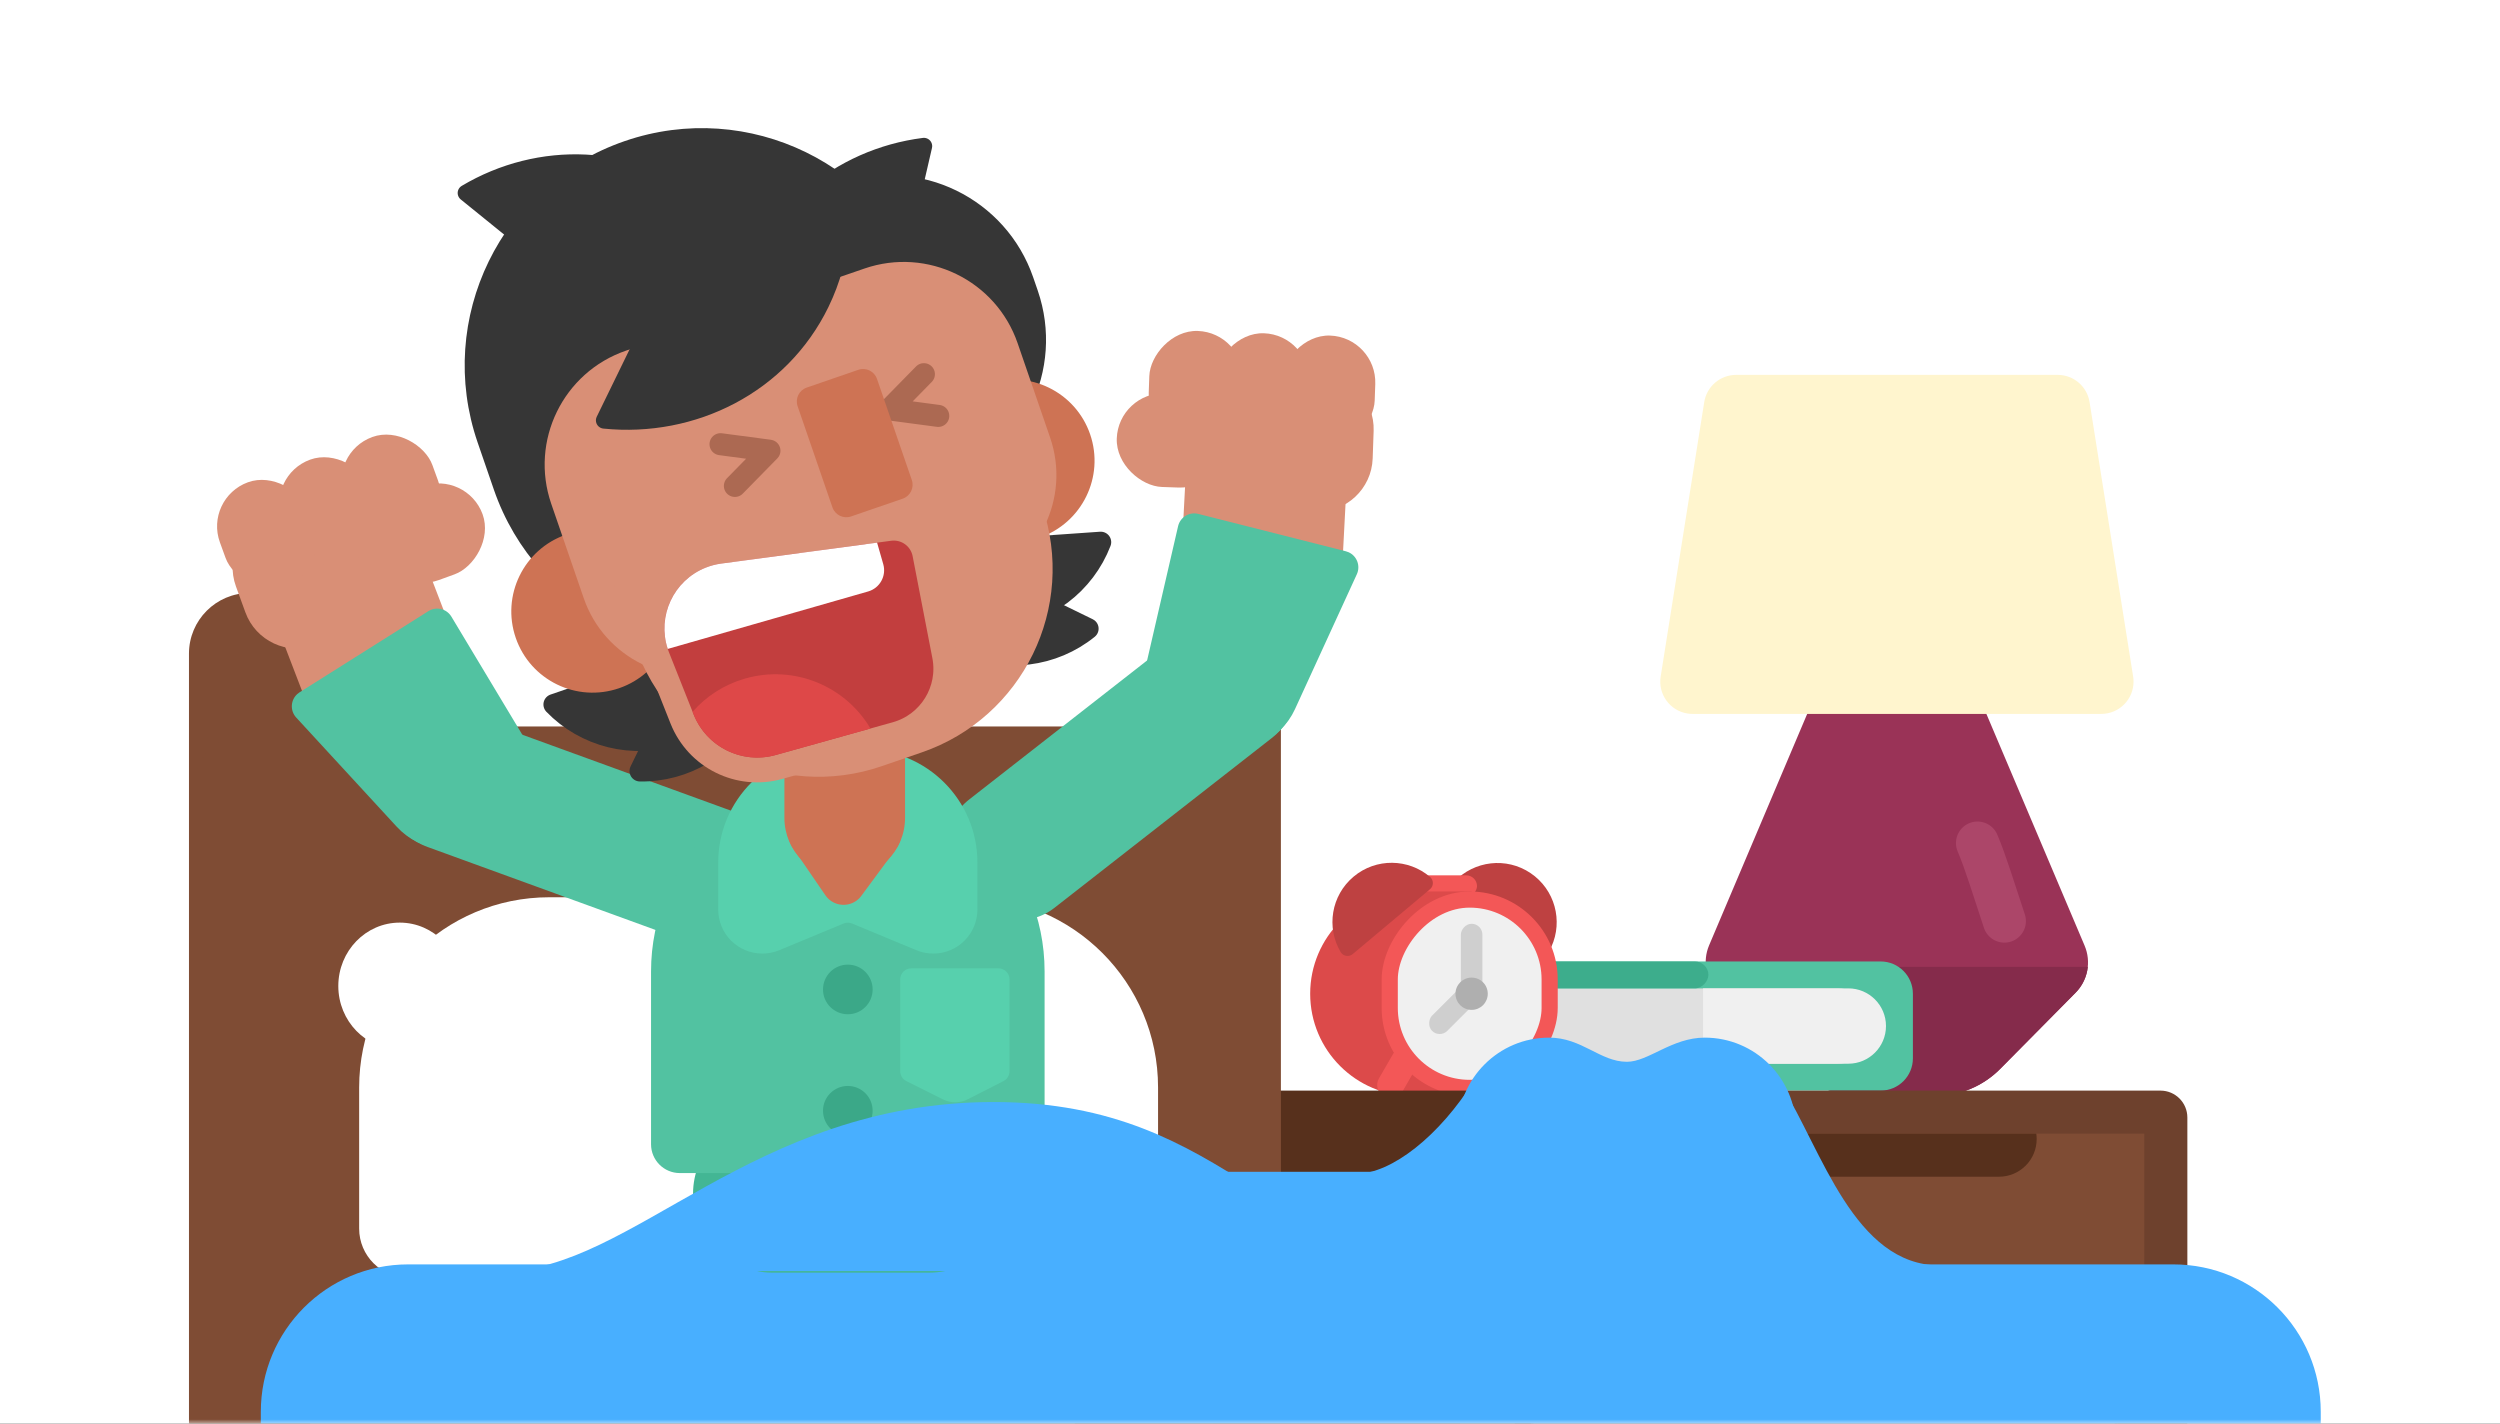 <svg xmlns="http://www.w3.org/2000/svg" xmlns:xlink="http://www.w3.org/1999/xlink" width="288" height="164" viewBox="0 0 288 164">
  <rect x="0" y="0" width="288" height="164" fill="#333333" stroke="none"/>
  <defs>
    <rect id="exp_up_at_eight-a" width="288" height="164"/>
    <path id="exp_up_at_eight-c" d="M42.883,15.248 L42.883,15.248 C52.532,15.248 60.354,23.07 60.354,32.719 L60.354,34.31 C60.354,43.959 52.532,51.781 42.883,51.781 L42.883,51.781 C33.234,51.781 25.412,43.959 25.412,34.31 L25.412,32.719 C25.412,23.07 33.234,15.248 42.883,15.248 Z"/>
  </defs>
  <g fill="none" fill-rule="evenodd">
    <mask id="exp_up_at_eight-b" fill="#fff">
      <use xlink:href="#exp_up_at_eight-a"/>
    </mask>
    <use fill="#FFF" xlink:href="#exp_up_at_eight-a"/>
    <g mask="url(#exp_up_at_eight-b)">
      <g transform="matrix(-1 0 0 1 281.121 0)">
        <g transform="translate(35.337 43.186)">
          <g transform="translate(4.34 34.717)">
            <path fill="#9A3357" d="M43.474,36.462 L34.517,45.313 C32.544,47.263 29.882,48.356 27.109,48.356 L18.509,48.356 C15.695,48.356 12.998,47.23 11.019,45.23 L2.339,36.46 C0.924,35.03 0.512,32.888 1.297,31.036 L14.451,0 L31.416,0 L44.555,30.999 C45.347,32.869 44.919,35.034 43.474,36.462 Z"/>
            <path fill="#852B4B" d="M0.93,33.477 L44.918,33.477 C44.796,34.585 44.302,35.644 43.474,36.462 L34.517,45.313 C32.544,47.263 29.882,48.356 27.109,48.356 L18.509,48.356 C15.695,48.356 12.998,47.23 11.019,45.23 L2.339,36.46 C1.525,35.638 1.043,34.58 0.93,33.477 Z"/>
          </g>
          <path fill="#FFF5CE" d="M8.738,6.25399247e-16 L45.783,2.66453526e-15 C47.612,2.32851548e-15 49.17,1.33 49.457,3.137 L54.475,34.754 C54.797,36.783 53.414,38.689 51.385,39.011 C51.192,39.041 50.997,39.057 50.801,39.057 L3.72,39.057 C1.665,39.057 5.8403145e-14,37.391 5.90638649e-14,35.337 C5.9126672e-14,35.142 0.015,34.947 0.046,34.754 L5.065,3.137 C5.351,1.33 6.909,1.66828741e-15 8.738,1.33226763e-15 Z"/>
        </g>
        <g transform="translate(60.755 110.76)">
          <path fill="#52C2A1" d="M3.72,0 L44.636,0 L44.636,14.879 L3.72,14.879 C1.665,14.879 5.13656303e-15,13.213 4.88498131e-15,11.159 L4.4408921e-16,3.72 C1.92507491e-16,1.665 1.665,8.21461788e-16 3.72,4.4408921e-16 Z"/>
          <path fill="#E0E0E0" d="M8.679,3.1 L45.876,3.1 L45.876,11.779 L8.679,11.779 C6.283,11.779 4.34,9.836 4.34,7.439 L4.34,7.439 C4.34,5.043 6.283,3.1 8.679,3.1 Z"/>
          <path fill="#F0F0F0" d="M7.439,3.1 L24.178,3.1 L24.178,11.779 L7.439,11.779 C5.043,11.779 3.1,9.836 3.1,7.439 L3.1,7.439 C3.1,5.043 5.043,3.1 7.439,3.1 Z"/>
          <rect width="24.178" height="3.1" x="23.558" fill="#3DAD8C" rx="1.55"/>
          <rect width="24.178" height="3.1" x="23.558" y="11.779" fill="#3DAD8C" rx="1.55"/>
        </g>
        <g transform="translate(100.431 97.74)">
          <path fill="#BE4141" stroke="#BE4141" stroke-linecap="round" stroke-linejoin="round" stroke-width="1.86" d="M0.449,8.104 C0.916,5.318 3.339,3.196 6.258,3.196 C9.176,3.196 11.599,5.318 12.067,8.104 L0.449,8.104 Z" transform="rotate(-34 6.258 5.65)"/>
          <rect width="6.819" height="2.48" x="10.539" y="3.1" fill="#F35757" rx="1.24"/>
          <path fill="#DC4A4A" d="M11.159,4.96 L17.978,4.96 C24.484,4.96 29.757,10.233 29.757,16.739 L29.757,16.739 C29.757,23.244 24.484,28.518 17.978,28.518 L11.159,28.518 L11.159,4.96 Z"/>
          <rect width="3.1" height="6.363" x="18.122" y="22.667" fill="#F35757" rx="1.55" transform="rotate(-30 19.671 25.848)"/>
          <path fill="#F35757" d="M1.802,23.341 L4.901,23.341 L4.901,27.348 C4.901,28.204 4.207,28.898 3.351,28.898 L3.351,28.898 C2.496,28.898 1.802,28.204 1.802,27.348 L1.802,23.341 Z" transform="rotate(30 3.351 26.12)"/>
          <path fill="#BE4141" stroke="#BE4141" stroke-linecap="round" stroke-linejoin="round" stroke-width="1.86" d="M16.773,8.297 C17.24,5.511 19.663,3.389 22.582,3.389 C25.5,3.389 27.923,5.511 28.39,8.297 L16.773,8.297 Z" transform="rotate(40 22.582 5.843)"/>
          <rect width="18.422" height="21.698" x="2.17" y="5.889" fill="#F0F0F0" stroke="#F35757" stroke-width="1.86" rx="9.211"/>
          <rect width="2.48" height="8.059" x="9.919" y="8.679" fill="#CFCFCF" rx="1.24"/>
          <rect width="2.48" height="6.819" x="12.066" y="15.195" fill="#CFCFCF" rx="1.24" transform="scale(1 -1) rotate(45 58.222 0)"/>
          <circle cx="11.159" cy="16.739" r="1.86" fill="#AFAFAF"/>
        </g>
        <rect width="58.275" height="103.531" x="83.073" y="125.638" fill="#57301C"/>
        <path fill="#6E412D" d="M32.237,125.638 L106.631,125.638 L106.631,229.169 L29.137,229.169 L29.137,128.738 C29.137,127.026 30.525,125.638 32.237,125.638 Z"/>
        <g transform="translate(34.097 130.598)">
          <rect width="67.574" height="26.658" fill="#7F4C34"/>
          <path fill="#57301C" d="M12.443,6.4419896e-17 L53.271,3.65934596e-16 C53.3,0.202 53.315,0.409 53.315,0.62 C53.315,3.017 51.372,4.96 48.976,4.96 L16.739,4.96 C14.342,4.96 12.399,3.017 12.399,0.62 C12.399,0.409 12.414,0.202 12.443,-2.77555756e-17 Z"/>
        </g>
        <rect width="66.954" height="26.038" x="37.507" y="163.765" fill="#D8D8D8" stroke="#979797" stroke-width=".62"/>
        <path stroke="#AC4669" stroke-linecap="round" stroke-width="4.96" d="M50.216,106.11 C51.456,102.39 52.385,99.291 53.315,97.121"/>
        <g transform="matrix(-1 0 0 1 259.7 68.224)">
          <path fill="#7F4C34" d="M7.336.087L7.336.087C11.195.087 14.324 3.216 14.324 7.075L14.324 153.758C14.324 157.617 11.195 160.746 7.336 160.746L7.336 160.746C3.477 160.746.348 157.617.348 153.758L.348 7.075C.348 3.216 3.477.087 7.336.087zM119.151.087L119.151.087C123.01.087 126.139 3.216 126.139 7.075L126.139 153.758C126.139 157.617 123.01 160.746 119.151 160.746L119.151 160.746C115.292 160.746 112.163 157.617 112.163 153.758L112.163 7.075C112.163 3.216 115.292.087 119.151.087z"/>
          <rect width="123.361" height="117.83" x=".439" y="15.462" fill="#7F4C34" rx="8.474"/>
          <rect width="45.1" height="43.816" x="102.089" y="89.476" fill="#7F4C34" rx="8.474"/>
          <path fill="#FFF" d="M41.862,35.14 L90.079,35.14 C102.179,35.14 111.987,44.949 111.987,57.048 L111.987,73.307 C111.987,76.427 109.458,78.956 106.338,78.956 L25.603,78.956 C22.483,78.956 19.954,76.427 19.954,73.307 L19.954,57.048 C19.954,44.949 29.762,35.14 41.862,35.14 Z"/>
          <path fill="#48AFFF" d="M25.595,77.434 L228.96,77.434 C238.332,77.434 245.929,85.037 245.929,94.415 L245.929,119.026 C245.929,122.152 243.397,124.686 240.273,124.686 L14.283,124.686 C11.159,124.686 8.626,122.152 8.626,119.026 L8.626,94.415 C8.626,85.037 16.223,77.434 25.595,77.434 Z"/>
          <ellipse cx="24.632" cy="45.364" fill="#FFF" rx="7.08" ry="7.303"/>
        </g>
        <g transform="matrix(-1 0 0 1 258.101 .41)">
          <g transform="matrix(-1 0 0 1 69.248 46.544)">
            <rect width="47.648" height="15.884" x="1.519" y="40.655" fill="#52C2A1" rx="7.942" transform="rotate(160 25.343 48.597)"/>
            <g transform="scale(-1 1) rotate(-20 -4.755 200.264)">
              <path fill="#D98F76" d="M6.525,10.905 L17.96,10.905 C22.346,10.905 25.902,14.461 25.902,18.847 C25.902,18.85 25.902,18.853 25.902,18.856 L25.899,21.536 C25.894,25.919 22.339,29.469 17.957,29.469 L6.522,29.469 C2.136,29.469 -1.42,25.914 -1.42,21.528 C-1.42,21.525 -1.42,21.522 -1.42,21.519 L-1.417,18.838 C-1.412,14.456 2.142,10.905 6.525,10.905 Z" transform="rotate(89 12.24 20.187)"/>
              <path fill="#D98F76" d="M6.353,4.447 L13.976,4.447 C17.485,4.447 20.33,7.292 20.33,10.801 L20.33,13.978 C20.33,17.487 17.485,20.331 13.976,20.331 L6.353,20.331 C2.845,20.331 -1.20047775e-14,17.487 -1.24344979e-14,13.978 L-1.24344979e-14,10.801 C-1.28642182e-14,7.292 2.845,4.447 6.353,4.447 Z"/>
              <rect width="10.8" height="12.707" x="15.247" fill="#D98F76" rx="5.4"/>
              <rect width="10.8" height="12.707" x="7.624" fill="#D98F76" rx="5.4"/>
              <rect width="10.8" height="12.707" fill="#D98F76" rx="5.4"/>
              <rect width="10.8" height="12.707" x="17.789" y="6.353" fill="#D98F76" rx="5.4" transform="rotate(90 23.189 12.707)"/>
              <path fill="#52C2A1" d="M4.758,24.316 L20.443,25.69 C24.577,26.053 27.735,29.536 27.691,33.686 L27.668,35.83 C27.626,39.829 24.616,43.173 20.644,43.635 L3.653,45.611 C2.607,45.732 1.661,44.983 1.539,43.938 C1.526,43.823 1.523,43.707 1.531,43.591 L2.689,26.089 C2.759,25.038 3.667,24.243 4.717,24.313 C4.731,24.313 4.744,24.314 4.758,24.316 Z" transform="rotate(74 14.609 34.966)"/>
            </g>
          </g>
          <g transform="rotate(-18 190.536 -186.495)">
            <rect width="47.648" height="15.884" x="1.519" y="40.655" fill="#52C2A1" rx="7.942" transform="rotate(160 25.343 48.597)"/>
            <g transform="scale(-1 1) rotate(-20 -4.755 200.264)">
              <path fill="#D98F76" d="M6.525,10.905 L17.96,10.905 C22.346,10.905 25.902,14.461 25.902,18.847 C25.902,18.85 25.902,18.853 25.902,18.856 L25.899,21.536 C25.894,25.919 22.339,29.469 17.957,29.469 L6.522,29.469 C2.136,29.469 -1.42,25.914 -1.42,21.528 C-1.42,21.525 -1.42,21.522 -1.42,21.519 L-1.417,18.838 C-1.412,14.456 2.142,10.905 6.525,10.905 Z" transform="rotate(89 12.24 20.187)"/>
              <path fill="#D98F76" d="M6.353,4.447 L13.976,4.447 C17.485,4.447 20.33,7.292 20.33,10.801 L20.33,13.978 C20.33,17.487 17.485,20.331 13.976,20.331 L6.353,20.331 C2.845,20.331 -1.20047775e-14,17.487 -1.24344979e-14,13.978 L-1.24344979e-14,10.801 C-1.28642182e-14,7.292 2.845,4.447 6.353,4.447 Z"/>
              <rect width="10.8" height="12.707" x="15.247" fill="#D98F76" rx="5.4"/>
              <rect width="10.8" height="12.707" x="7.624" fill="#D98F76" rx="5.4"/>
              <rect width="10.8" height="12.707" fill="#D98F76" rx="5.4"/>
              <rect width="10.8" height="12.707" x="17.789" y="6.353" fill="#D98F76" rx="5.4" transform="rotate(90 23.189 12.707)"/>
              <path fill="#52C2A1" d="M4.758,24.316 L20.443,25.69 C24.577,26.053 27.735,29.536 27.691,33.686 L27.668,35.83 C27.626,39.829 24.616,43.173 20.644,43.635 L3.653,45.611 C2.607,45.732 1.661,44.983 1.539,43.938 C1.526,43.823 1.523,43.707 1.531,43.591 L2.689,26.089 C2.759,25.038 3.667,24.243 4.717,24.313 C4.731,24.313 4.744,24.314 4.758,24.316 Z" transform="rotate(74 14.609 34.966)"/>
            </g>
          </g>
          <rect width="36.27" height="18.116" x="56.816" y="128.085" fill="#43B694" rx="9.058"/>
          <path fill="#52C2A1" d="M74.649,88.833 L74.649,88.833 C87.168,88.833 97.317,98.982 97.317,111.502 L97.317,131.408 C97.317,133.242 95.831,134.728 93.998,134.728 L55.299,134.728 C53.466,134.728 51.98,133.242 51.98,131.408 L51.98,111.502 C51.98,98.982 62.129,88.833 74.649,88.833 Z"/>
          <path fill="#57D0AD" d="M80.537,112.563 L91.119,112.563 C91.597,112.563 92.034,112.831 92.251,113.257 L94.347,117.372 C94.804,118.271 94.808,119.333 94.357,120.235 L92.249,124.452 C92.033,124.883 91.593,125.155 91.112,125.155 L80.537,125.155 C79.835,125.155 79.266,124.586 79.266,123.884 L79.266,113.834 C79.266,113.132 79.835,112.563 80.537,112.563 Z" transform="rotate(90 86.98 118.859)"/>
          <path fill="#57D0AD" d="M72.737,85.936 L76.56,85.936 C83.75,85.936 89.578,91.764 89.578,98.954 L89.578,104.359 C89.578,107.167 87.303,109.442 84.495,109.442 C83.827,109.442 83.165,109.31 82.547,109.054 L75.136,105.978 C74.824,105.849 74.473,105.849 74.161,105.978 L66.75,109.054 C64.157,110.13 61.183,108.9 60.107,106.308 C59.851,105.69 59.719,105.028 59.719,104.359 L59.719,98.954 C59.719,91.764 65.547,85.936 72.737,85.936 Z"/>
          <ellipse cx="74.649" cy="113.574" fill="#3BA888" rx="2.859" ry="2.859"/>
          <ellipse cx="74.649" cy="127.551" fill="#3BA888" rx="2.859" ry="2.859"/>
          <path fill="#CE7354" d="M76.204,93.185 L80.219,98.627 C81.261,100.039 80.961,102.028 79.549,103.07 C79.003,103.473 78.342,103.69 77.663,103.69 L70.942,103.69 C69.188,103.69 67.765,102.268 67.765,100.513 C67.765,99.872 67.959,99.247 68.321,98.718 L72.062,93.258 C72.856,92.1 74.437,91.804 75.595,92.597 C75.83,92.758 76.035,92.956 76.204,93.185 Z" transform="matrix(1 0 0 -1 0 195.98)"/>
          <path fill="#CE7354" d="M74.293,80.218 L74.293,80.218 C78.131,80.218 81.243,83.329 81.243,87.168 L81.243,93.799 C81.243,97.638 78.131,100.749 74.293,100.749 L74.293,100.749 C70.454,100.749 67.343,97.638 67.343,93.799 L67.343,87.168 C67.343,83.329 70.454,80.218 74.293,80.218 Z"/>
          <g transform="rotate(-19 79.472 -45.923)">
            <g fill="#363636" stroke="#363636" stroke-linecap="round" stroke-linejoin="round" stroke-width="2.414" transform="matrix(-1 0 0 1 31.765 54.005)">
              <path d="M5.441,7.247 L30.107,7.247 C27.942,11.883 23.233,15.097 17.774,15.097 C12.314,15.097 7.606,11.883 5.441,7.247 Z"/>
              <path d="M-0.605,7.85 L24.062,7.85 C21.897,12.487 17.188,15.701 11.729,15.701 C6.269,15.701 1.561,12.487 -0.605,7.85 Z" transform="rotate(45 11.729 11.776)"/>
            </g>
            <g fill="#363636" stroke="#363636" stroke-linecap="round" stroke-linejoin="round" stroke-width="2.414" transform="translate(39.389 55.275)">
              <path d="M2.657,5.481 L27.323,5.481 C25.158,10.118 20.449,13.331 14.99,13.331 C9.53,13.331 4.822,10.118 2.657,5.481 Z" transform="rotate(15 14.99 9.406)"/>
              <path d="M-0.526,7.883 L24.14,7.883 C21.975,12.52 17.266,15.733 11.807,15.733 C6.347,15.733 1.639,12.52 -0.526,7.883 Z" transform="rotate(45 11.807 11.808)"/>
            </g>
            <path fill="#363636" d="M30.495,2.541 L30.495,2.541 C45.582,2.541 57.813,14.772 57.813,29.86 L57.813,35.581 C57.813,50.669 45.582,62.899 30.495,62.899 L30.495,62.899 C15.407,62.899 3.177,50.669 3.177,35.581 L3.177,29.86 C3.177,14.772 15.407,2.541 30.495,2.541 Z"/>
            <g transform="translate(9.53)">
              <path fill="#363636" stroke="#363636" stroke-linecap="round" stroke-linejoin="round" stroke-width="1.906" d="M54.359,15.259 C53.568,16.422 52.659,17.525 51.631,18.553 C44.534,25.65 33.835,27.073 24.888,22.945 L32.574,15.259 L54.359,15.259 Z" transform="rotate(167 39.622 20.25)"/>
              <path fill="#363636" stroke="#363636" stroke-linecap="round" stroke-linejoin="round" stroke-width="1.906" d="M30.217,3.187 C29.427,4.35 28.518,5.454 27.49,6.482 C20.393,13.578 9.693,15.002 0.746,10.873 L8.432,3.187 L30.217,3.187 Z" transform="scale(1 -1) rotate(-13 -56.303 0)"/>
              <use fill="#363636" xlink:href="#exp_up_at_eight-c"/>
            </g>
            <path fill="#363636" d="M50.832,19.696 C49.69,24.085 47.407,28.228 43.979,31.655 C35.908,39.727 23.869,41.453 13.978,36.871 L31.153,19.696 L50.832,19.696 Z"/>
            <path fill="#CE7354" d="M60.83,61.289 C66.004,61.289 70.199,57.098 70.199,51.928 C70.199,46.759 66.004,42.568 60.83,42.568 C55.655,42.568 51.46,46.759 51.46,51.928 C51.46,57.098 55.655,61.289 60.83,61.289 Z"/>
            <ellipse cx="9.37" cy="52.564" fill="#CE7354" rx="9.37" ry="9.36"/>
            <path fill="#D98F76" d="M22.777,25.414 L51.835,25.414 C59.502,25.414 65.718,31.629 65.718,39.296 L65.718,50.783 C65.718,58.117 59.773,64.062 52.439,64.062 L22.173,64.062 C14.839,64.062 8.894,58.117 8.894,50.783 L8.894,39.296 C8.894,31.629 15.11,25.414 22.777,25.414 Z"/>
            <path fill="#D98F76" d="M26.589,35.58 L48.393,35.58 C56.06,35.58 62.275,41.795 62.275,49.462 L62.275,57.923 C62.275,70.263 52.272,80.266 39.932,80.266 L35.05,80.266 C22.71,80.266 12.706,70.263 12.706,57.923 L12.706,49.462 C12.706,41.795 18.921,35.58 26.589,35.58 Z"/>
            <g transform="rotate(3 -970.1 341.972)">
              <path fill="#C23E3E" stroke="#D98F76" stroke-width="2.859" d="M8.841,-0.926 L28.39,1.943 C30.302,2.223 31.663,3.947 31.493,5.872 L30.44,17.792 C30.081,21.856 26.664,24.964 22.585,24.937 L8.573,24.845 C3.807,24.814 -0.166,21.19 -0.634,16.447 L-1.386,8.828 C-1.872,3.899 1.729,-0.491 6.658,-0.978 C7.385,-1.049 8.118,-1.032 8.841,-0.926 Z"/>
              <path fill="#DE4848" d="M19.925,23.49 L8.582,23.416 C4.548,23.39 1.185,20.322 0.789,16.307 L0.758,15.991 C2.737,14.717 5.094,13.978 7.624,13.978 C13.538,13.978 18.508,18.019 19.925,23.49 Z"/>
              <path fill="#FFF" d="M26.561,3.119 L26.561,5.7 C26.561,7.104 25.423,8.241 24.02,8.241 L0.006,8.241 C-0.152,4.282 2.805,0.839 6.799,0.445 C7.41,0.385 8.026,0.399 8.633,0.488 L26.561,3.119 Z"/>
            </g>
            <polyline stroke="#AC6952" stroke-linecap="round" stroke-linejoin="round" stroke-width="2.541" points="29.569 39.151 34.652 41.692 29.569 44.233"/>
            <polyline stroke="#AC6952" stroke-linecap="round" stroke-linejoin="round" stroke-width="2.541" points="49.264 39.151 54.346 41.692 49.264 44.233" transform="matrix(-1 0 0 1 103.61 0)"/>
            <path fill="#CE7354" d="M41.081,36.215 L47.37,36.215 C48.304,36.215 49.061,36.972 49.061,37.906 L49.061,50.224 C49.061,51.158 48.304,51.916 47.37,51.916 L41.081,51.916 C40.146,51.916 39.389,51.158 39.389,50.224 L39.389,37.906 C39.389,36.972 40.146,36.215 41.081,36.215 Z"/>
            <path fill="#363636" stroke="#363636" stroke-linecap="round" stroke-linejoin="round" stroke-width="1.906" d="M48.637,24.143 C47.81,25.361 46.859,26.516 45.783,27.592 C38.354,35.02 27.155,36.51 17.79,32.189 L25.835,24.143 L48.637,24.143 Z"/>
          </g>
        </g>
        <path fill="#48AFFF" d="M109.773,146.429 C124.611,146.429 138.522,126.954 166.343,126.954 C194.165,126.954 198.802,146.429 223.223,146.429 C187.381,146.429 141.86,146.429 109.773,146.429 Z" transform="matrix(-1 0 0 1 332.996 0)"/>
        <rect width="48.224" height="12.365" x="104.518" y="134.992" fill="#48AFFF" transform="matrix(-1 0 0 1 257.26 0)"/>
        <path fill="#48AFFF" d="M102.663,119.535 C108.468,119.535 113.173,124.241 113.173,130.046 L113.173,143.029 C113.173,148.834 108.468,153.539 102.663,153.539 C98.87,153.539 95.547,151.53 93.699,148.518 C91.85,151.53 88.527,153.539 84.734,153.539 C78.929,153.539 74.224,148.834 74.224,143.029 L74.224,130.046 C74.224,124.241 78.929,119.535 84.734,119.535 C88.527,119.535 90.607,122.318 93.699,122.318 C96.172,122.318 98.87,119.535 102.663,119.535 Z" transform="matrix(-1 0 0 1 187.397 0)"/>
        <path fill="#48AFFF" d="M57.82,125.066 C62.457,132.485 66.167,145.778 76.059,145.778 C82.654,145.778 76.162,149.178 56.584,155.979 C54.317,130.424 54.729,120.12 57.82,125.066 Z" transform="matrix(-1 0 0 1 133.697 0)"/>
        <path fill="#48AFFF" d="M109.035,135.217 C113.053,135.217 118.618,130.889 122.636,124.397 C125.315,120.069 126.14,123.676 125.109,135.217 C111.714,135.217 106.356,135.217 109.035,135.217 Z" transform="matrix(-1 0 0 1 233.903 0)"/>
      </g>
    </g>
  </g>
</svg>
